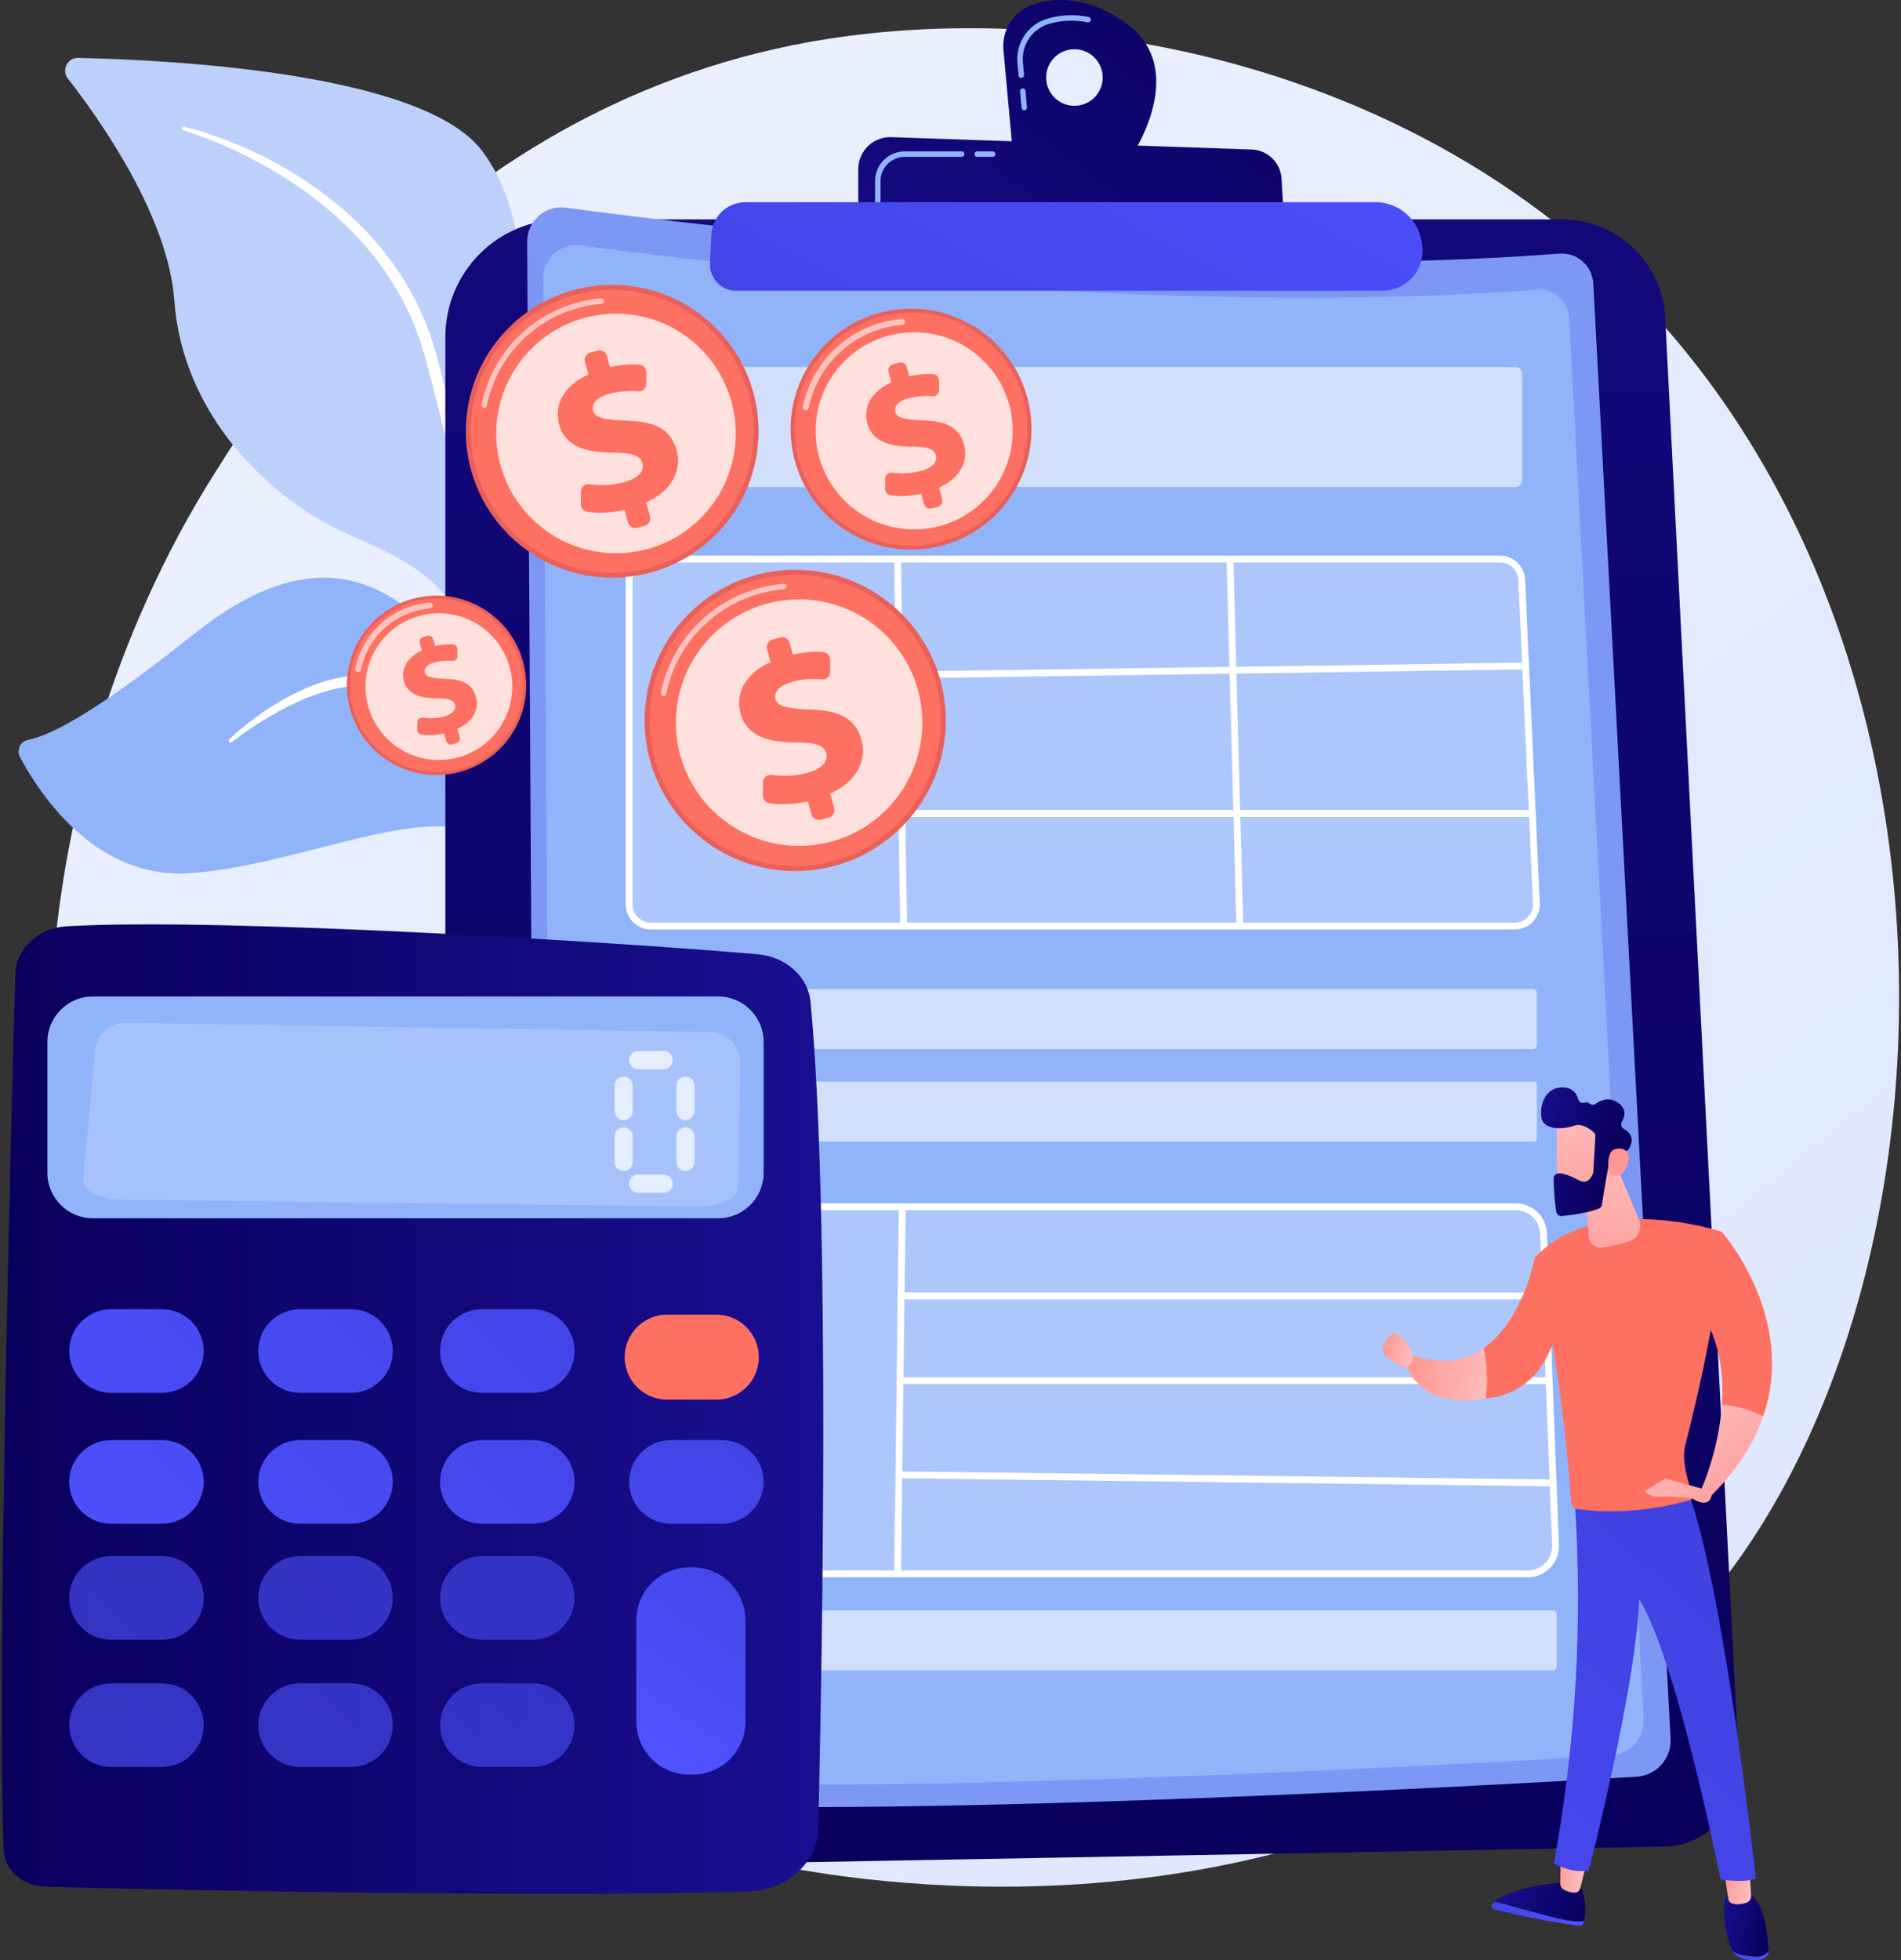 <svg width="194" height="200" viewBox="0 0 194 200" fill="none" xmlns="http://www.w3.org/2000/svg">
<rect x="0" y="0" width="194" height="200" fill="#333333" stroke="none"/>
<path d="M171.931 165.824C168.055 169.904 164.388 172.535 161.491 174.614C127.435 199.049 87.138 191.926 78.573 190.187C65.927 187.618 41.48 182.653 23.806 161.868C-2.933 130.424 1.232 80.883 21.972 48.18C25.765 42.199 45.806 8.998 86.537 3.674C111.187 0.452 139.921 6.951 160.73 24.384C204.409 60.978 201.299 134.905 171.931 165.824Z" fill="url(#paint0_linear_4_18496)"/>
<path d="M50.515 76.69C51.226 84.284 52.893 94.325 54.899 102.977H56.157C53.565 92.537 51.178 78.237 51.881 61.754C52.59 45.132 56.586 24.947 49.134 15.312C42.931 7.286 16.608 6.086 7.955 5.909C6.874 5.887 6.254 7.157 6.928 8.019C10.243 12.269 17.192 22.12 17.798 30.72C18.596 42.056 27.246 50.952 35.841 54.656C44.436 58.359 49.064 61.184 50.515 76.69Z" fill="#BDD0FB"/>
<g style="mix-blend-mode:soft-light">
<path d="M18.775 12.916C24.133 14.312 29.154 16.773 33.539 20.154C35.76 21.854 37.753 23.832 39.472 26.038C41.178 28.264 42.611 30.73 43.606 33.379L43.974 34.373C44.094 34.705 44.182 35.048 44.291 35.385C44.401 35.723 44.499 36.065 44.587 36.4L44.851 37.408C45.204 38.748 45.549 40.093 45.885 41.442C46.556 44.136 47.186 46.841 47.774 49.557C48.952 54.987 49.965 60.452 50.65 65.979C50.658 66.042 50.64 66.106 50.601 66.157C50.562 66.208 50.505 66.241 50.442 66.249C50.381 66.257 50.32 66.24 50.271 66.204C50.222 66.167 50.189 66.113 50.178 66.053V66.046C49.693 63.326 49.155 60.604 48.567 57.9C47.991 55.192 47.384 52.492 46.746 49.798L45.775 45.76L44.763 41.735C44.426 40.395 44.079 39.054 43.723 37.714L43.457 36.711C43.369 36.377 43.264 36.059 43.168 35.732C43.073 35.405 42.984 35.079 42.87 34.761L42.523 33.806C41.588 31.259 40.211 28.899 38.605 26.726C37.778 25.656 36.913 24.611 35.953 23.657L35.598 23.291L35.232 22.944C34.986 22.711 34.746 22.472 34.496 22.244C33.988 21.796 33.486 21.343 32.955 20.921C30.861 19.198 28.561 17.736 26.171 16.455C23.781 15.166 21.275 14.109 18.685 13.295L18.673 13.291C18.624 13.275 18.584 13.241 18.56 13.196C18.536 13.151 18.531 13.098 18.546 13.049C18.56 13.002 18.591 12.961 18.634 12.936C18.676 12.912 18.727 12.904 18.775 12.916Z" fill="white"/>
</g>
<path d="M50.763 86.976C55.264 93.707 54.686 97.474 54.824 100.664C54.849 101.231 54.879 102.031 54.944 102.977H56.173C55.918 101.693 55.753 100.392 55.681 99.085C55.242 90.274 53.291 75.236 45.831 66.24C38.37 57.245 30.201 56.423 19.907 64.602C11.329 71.417 5.979 74.856 2.84 75.495C2.063 75.653 1.666 76.547 2.045 77.257C4.055 81.032 9.748 89.703 19.305 89.092C31.49 88.314 46.261 80.244 50.763 86.976Z" fill="#91B3FA"/>
<g style="mix-blend-mode:soft-light">
<path d="M23.395 75.436C24.068 74.793 24.778 74.188 25.52 73.625C26.257 73.059 27.017 72.516 27.807 72.027C29.383 71.036 31.065 70.19 32.855 69.608C33.753 69.314 34.676 69.102 35.612 68.975C36.563 68.853 37.525 68.849 38.476 68.964C38.714 69.003 38.955 69.027 39.19 69.08C39.426 69.134 39.666 69.183 39.894 69.249L41.237 69.673L42.554 70.193L43.828 70.817C45.505 71.724 47.007 72.921 48.264 74.352C49.532 75.775 50.523 77.415 51.339 79.113L51.644 79.751C51.75 79.959 51.826 80.186 51.918 80.403C52.091 80.841 52.278 81.273 52.439 81.715L52.892 83.05C53.052 83.492 53.154 83.951 53.283 84.402C53.794 86.204 54.146 88.049 54.45 89.892C54.458 89.941 54.447 89.992 54.419 90.032C54.39 90.073 54.346 90.101 54.298 90.11C54.252 90.117 54.205 90.106 54.167 90.081C54.129 90.055 54.101 90.016 54.09 89.971V89.965C53.661 88.163 53.248 86.35 52.657 84.601C52.389 83.717 52.05 82.862 51.734 81.999C51.564 81.573 51.37 81.158 51.19 80.736C51.094 80.528 51.014 80.313 50.907 80.112L50.593 79.504C49.761 77.881 48.752 76.36 47.547 75.03C46.342 73.709 44.92 72.603 43.342 71.762L42.14 71.182L40.893 70.697L39.614 70.3C39.401 70.238 39.193 70.198 38.982 70.146C38.772 70.093 38.556 70.076 38.343 70.037C37.477 69.927 36.601 69.925 35.735 70.031C34.855 70.131 33.986 70.31 33.138 70.567C31.428 71.074 29.779 71.831 28.195 72.716C27.406 73.163 26.624 73.629 25.865 74.135C25.106 74.641 24.361 75.175 23.647 75.738H23.642C23.622 75.754 23.599 75.765 23.575 75.772C23.55 75.779 23.525 75.781 23.5 75.778C23.475 75.774 23.45 75.766 23.428 75.753C23.406 75.74 23.387 75.724 23.372 75.703C23.342 75.664 23.328 75.615 23.332 75.565C23.336 75.516 23.358 75.47 23.395 75.436Z" fill="white"/>
</g>
<path d="M45.448 34.375C45.448 31.194 46.712 28.144 48.96 25.895C51.209 23.646 54.259 22.383 57.44 22.383H159.387C162.096 22.383 164.7 23.424 166.663 25.289C168.627 27.155 169.798 29.703 169.936 32.408L177.461 180.22C177.514 181.263 177.357 182.306 176.999 183.287C176.641 184.268 176.089 185.167 175.377 185.931C174.664 186.694 173.805 187.307 172.852 187.732C171.898 188.157 170.868 188.385 169.824 188.404L52.976 190.528C51.994 190.546 51.018 190.368 50.105 190.004C49.193 189.641 48.362 189.099 47.661 188.411C46.96 187.723 46.404 186.902 46.024 185.996C45.644 185.09 45.448 184.118 45.448 183.136V34.375Z" fill="url(#paint1_linear_4_18496)"/>
<path d="M70.054 188.015H70.049L56.975 187.845C52.603 187.789 49.046 184.185 49.046 179.814V160.074C49.046 160 49.076 159.929 49.128 159.876C49.181 159.824 49.252 159.795 49.326 159.795C49.4 159.795 49.471 159.824 49.523 159.876C49.575 159.929 49.605 160 49.605 160.074V179.814C49.605 183.882 52.914 187.235 56.982 187.288L70.056 187.457C70.13 187.457 70.201 187.486 70.252 187.538C70.305 187.59 70.334 187.661 70.334 187.734C70.334 187.808 70.305 187.878 70.252 187.93C70.201 187.982 70.13 188.011 70.056 188.011L70.054 188.015Z" fill="url(#paint2_linear_4_18496)"/>
<path d="M49.326 154.238C49.252 154.238 49.182 154.209 49.13 154.157C49.078 154.105 49.048 154.035 49.048 153.961V150.761C49.048 150.687 49.078 150.616 49.13 150.564C49.183 150.511 49.254 150.482 49.328 150.482C49.402 150.482 49.473 150.511 49.525 150.564C49.578 150.616 49.607 150.687 49.607 150.761V153.958C49.607 153.995 49.6 154.032 49.586 154.066C49.572 154.1 49.552 154.131 49.525 154.158C49.499 154.184 49.468 154.204 49.434 154.218C49.399 154.232 49.363 154.239 49.326 154.238Z" fill="url(#paint3_linear_4_18496)"/>
<path d="M53.801 24.662C53.797 24.163 53.901 23.669 54.106 23.214C54.31 22.759 54.609 22.353 54.984 22.024C55.358 21.694 55.8 21.449 56.277 21.305C56.755 21.161 57.257 21.121 57.752 21.188C71.674 23.076 119.549 28.915 159.132 25.877C159.56 25.844 159.99 25.897 160.397 26.032C160.805 26.167 161.181 26.383 161.504 26.666C161.827 26.949 162.09 27.293 162.278 27.68C162.465 28.066 162.574 28.485 162.597 28.914L170.487 177.382C170.54 178.36 170.203 179.319 169.551 180.049C168.899 180.779 167.984 181.221 167.006 181.279C150.359 182.265 81.799 186.073 57.344 183.512C56.625 183.435 55.96 183.097 55.475 182.561C54.99 182.025 54.721 181.329 54.717 180.606L53.801 24.662Z" fill="#7D97F4"/>
<path d="M55.441 28.382C55.438 27.902 55.537 27.428 55.734 26.99C55.93 26.552 56.218 26.161 56.578 25.844C56.939 25.527 57.363 25.291 57.822 25.153C58.282 25.014 58.766 24.976 59.241 25.04C72.639 26.857 118.714 32.476 156.804 29.552C157.216 29.519 157.63 29.57 158.023 29.7C158.415 29.83 158.777 30.038 159.088 30.31C159.399 30.583 159.652 30.914 159.833 31.286C160.014 31.658 160.119 32.062 160.141 32.475L167.734 175.352C167.785 176.293 167.461 177.215 166.833 177.918C166.205 178.621 165.325 179.047 164.384 179.102C148.363 180.05 82.384 183.715 58.851 181.251C58.159 181.178 57.519 180.852 57.053 180.336C56.586 179.82 56.327 179.15 56.323 178.455L55.441 28.382Z" fill="#91B3FA"/>
<path opacity="0.58" d="M154.625 37.44H65.073C64.674 37.44 64.351 37.763 64.351 38.162V48.967C64.351 49.366 64.674 49.689 65.073 49.689H154.625C155.024 49.689 155.348 49.366 155.348 48.967V38.162C155.348 37.763 155.024 37.44 154.625 37.44Z" fill="white"/>
<path opacity="0.58" d="M156.436 100.904H64.556C64.331 100.904 64.149 101.085 64.149 101.31V106.622C64.149 106.846 64.331 107.028 64.556 107.028H156.436C156.66 107.028 156.842 106.846 156.842 106.622V101.31C156.842 101.085 156.66 100.904 156.436 100.904Z" fill="white"/>
<path opacity="0.58" d="M156.545 110.353H64.446C64.282 110.353 64.149 110.486 64.149 110.65V116.181C64.149 116.345 64.282 116.478 64.446 116.478H156.545C156.709 116.478 156.842 116.345 156.842 116.181V110.65C156.842 110.486 156.709 110.353 156.545 110.353Z" fill="white"/>
<path opacity="0.58" d="M158.498 164.31H64.584C64.386 164.31 64.226 164.471 64.226 164.668V170.078C64.226 170.275 64.386 170.435 64.584 170.435H158.498C158.695 170.435 158.856 170.275 158.856 170.078V164.668C158.856 164.471 158.695 164.31 158.498 164.31Z" fill="white"/>
<path opacity="0.25" d="M154.517 94.488H66.372C65.782 94.487 65.217 94.253 64.8 93.837C64.384 93.42 64.15 92.855 64.149 92.266V59.261C64.15 58.672 64.384 58.106 64.8 57.69C65.217 57.273 65.782 57.039 66.372 57.039H153.023C153.594 57.039 154.144 57.26 154.557 57.655C154.97 58.05 155.215 58.589 155.241 59.16L156.735 92.165C156.749 92.465 156.702 92.764 156.596 93.045C156.491 93.326 156.33 93.583 156.122 93.8C155.915 94.017 155.666 94.19 155.39 94.308C155.114 94.426 154.817 94.487 154.517 94.488Z" fill="white"/>
<path d="M154.568 94.838H66.423C65.741 94.837 65.087 94.566 64.605 94.083C64.123 93.601 63.852 92.947 63.851 92.266V59.261C63.852 58.579 64.123 57.925 64.605 57.443C65.087 56.961 65.741 56.69 66.423 56.689H153.074C153.737 56.687 154.374 56.941 154.853 57.399C155.332 57.857 155.615 58.483 155.644 59.145L157.138 92.149C157.154 92.496 157.099 92.843 156.977 93.169C156.855 93.494 156.668 93.792 156.428 94.043C156.188 94.294 155.899 94.494 155.58 94.631C155.26 94.767 154.916 94.838 154.568 94.838ZM66.423 57.389C65.927 57.389 65.451 57.586 65.1 57.937C64.749 58.288 64.551 58.764 64.551 59.26V92.265C64.551 92.761 64.749 93.237 65.1 93.588C65.451 93.939 65.927 94.136 66.423 94.136H154.568C154.822 94.137 155.072 94.085 155.305 93.986C155.538 93.887 155.748 93.741 155.923 93.558C156.098 93.375 156.234 93.159 156.323 92.922C156.412 92.685 156.452 92.432 156.44 92.18L154.946 59.175C154.924 58.693 154.717 58.239 154.369 57.906C154.02 57.572 153.556 57.387 153.074 57.387L66.423 57.389Z" fill="white"/>
<path opacity="0.25" d="M155.926 160.574H67.045C66.298 160.574 65.581 160.277 65.052 159.749C64.524 159.22 64.227 158.504 64.226 157.756V125.946C64.226 125.199 64.523 124.482 65.052 123.953C65.581 123.424 66.298 123.127 67.045 123.127H154.696C155.425 123.127 156.125 123.41 156.65 123.915C157.175 124.42 157.485 125.109 157.513 125.837L158.746 157.649C158.76 158.028 158.698 158.406 158.563 158.761C158.428 159.115 158.222 159.439 157.959 159.712C157.695 159.985 157.379 160.202 157.03 160.35C156.681 160.499 156.305 160.575 155.926 160.574Z" fill="white"/>
<path d="M155.926 160.924H67.045C66.205 160.924 65.4 160.589 64.806 159.995C64.212 159.401 63.877 158.596 63.876 157.756V125.947C63.877 125.106 64.211 124.301 64.805 123.707C65.4 123.113 66.205 122.778 67.045 122.777H154.696C155.517 122.775 156.306 123.092 156.897 123.661C157.488 124.231 157.834 125.007 157.862 125.827L159.095 157.639C159.112 158.065 159.042 158.49 158.89 158.888C158.739 159.287 158.508 159.651 158.212 159.958C157.917 160.265 157.562 160.51 157.17 160.677C156.778 160.844 156.356 160.93 155.929 160.93L155.926 160.924ZM67.045 123.475C66.39 123.476 65.763 123.737 65.3 124.2C64.837 124.663 64.576 125.292 64.576 125.947V157.758C64.577 158.413 64.838 159.04 65.301 159.503C65.763 159.965 66.391 160.226 67.045 160.226H155.926C156.258 160.226 156.587 160.159 156.893 160.029C157.198 159.899 157.475 159.708 157.705 159.469C157.935 159.23 158.115 158.946 158.233 158.636C158.351 158.325 158.405 157.994 158.393 157.662L157.159 125.85C157.137 125.212 156.867 124.607 156.406 124.164C155.946 123.722 155.331 123.475 154.693 123.477L67.045 123.475Z" fill="white"/>
<path d="M91.951 57.036L91.251 57.048L91.872 94.496L92.572 94.485L91.951 57.036Z" fill="white"/>
<path d="M125.868 57.021L125.169 57.04L126.182 94.489L126.882 94.47L125.868 57.021Z" fill="white"/>
<path d="M155.686 67.602L91.909 68.515L91.918 69.215L155.696 68.302L155.686 67.602Z" fill="white"/>
<path d="M156.238 82.641H92.07V83.341H156.238V82.641Z" fill="white"/>
<path d="M91.721 123.125L91.257 160.573L91.957 160.582L92.421 123.133L91.721 123.125Z" fill="white"/>
<path d="M157.871 131.875H92.303V132.575H157.871V131.875Z" fill="white"/>
<path d="M158.104 140.509H91.837V141.209H158.104V140.509Z" fill="white"/>
<path d="M91.91 150.124L91.901 150.824L158.484 151.649L158.492 150.949L91.91 150.124Z" fill="white"/>
<path d="M114.735 2.234C111.052 -0.331 107.851 -0.277 105.597 0.387C104.6 0.684 103.736 1.318 103.154 2.18C102.572 3.042 102.306 4.079 102.403 5.115L103.374 15.725L114.941 16.751C114.941 16.751 121.957 7.258 114.735 2.234ZM109.648 10.794C109.077 10.794 108.519 10.625 108.045 10.308C107.57 9.991 107.201 9.54 106.982 9.013C106.764 8.486 106.707 7.906 106.818 7.346C106.929 6.786 107.204 6.272 107.607 5.869C108.011 5.465 108.525 5.191 109.085 5.079C109.644 4.968 110.224 5.025 110.752 5.244C111.279 5.462 111.729 5.832 112.046 6.306C112.363 6.781 112.532 7.339 112.532 7.909C112.532 8.674 112.228 9.408 111.687 9.949C111.147 10.49 110.413 10.794 109.648 10.794Z" fill="url(#paint4_linear_4_18496)"/>
<path d="M104.53 11.261C104.461 11.262 104.394 11.236 104.342 11.189C104.291 11.142 104.259 11.077 104.253 11.008L104.096 9.318C104.092 9.281 104.096 9.244 104.107 9.209C104.117 9.174 104.135 9.142 104.159 9.113C104.182 9.085 104.211 9.062 104.243 9.045C104.276 9.028 104.312 9.017 104.348 9.014C104.385 9.011 104.422 9.014 104.457 9.025C104.492 9.036 104.525 9.054 104.553 9.077C104.581 9.101 104.604 9.13 104.621 9.162C104.638 9.195 104.649 9.231 104.652 9.267L104.806 10.957C104.81 10.994 104.806 11.03 104.795 11.066C104.784 11.101 104.767 11.133 104.743 11.161C104.72 11.19 104.691 11.213 104.659 11.23C104.626 11.247 104.591 11.257 104.554 11.26C104.546 11.261 104.538 11.262 104.53 11.261ZM104.227 7.95C104.157 7.951 104.09 7.925 104.039 7.878C103.987 7.831 103.956 7.766 103.95 7.697L103.832 6.414C103.741 5.427 103.994 4.439 104.549 3.617C105.103 2.796 105.925 2.192 106.875 1.908C108.248 1.501 109.701 1.441 111.103 1.734C111.175 1.749 111.239 1.792 111.28 1.854C111.321 1.916 111.335 1.991 111.32 2.064C111.305 2.136 111.262 2.2 111.2 2.241C111.139 2.281 111.063 2.296 110.991 2.281C109.678 2.007 108.319 2.062 107.033 2.443C106.208 2.691 105.494 3.216 105.012 3.93C104.53 4.644 104.31 5.502 104.388 6.36L104.506 7.643C104.51 7.679 104.506 7.716 104.495 7.751C104.485 7.786 104.467 7.819 104.443 7.847C104.42 7.876 104.391 7.899 104.358 7.916C104.326 7.933 104.29 7.943 104.253 7.946L104.227 7.95Z" fill="#91B3FA"/>
<path d="M87.588 22.582V17.245C87.588 16.808 87.676 16.376 87.847 15.974C88.018 15.572 88.268 15.209 88.582 14.905C88.896 14.601 89.268 14.364 89.675 14.207C90.083 14.051 90.518 13.977 90.954 13.992L127.732 15.254C128.52 15.281 129.269 15.601 129.832 16.151C130.396 16.701 130.735 17.442 130.782 18.228L131.089 23.354L87.588 22.582Z" fill="url(#paint5_linear_4_18496)"/>
<path d="M101.302 16.004H99.72C99.646 16.004 99.575 15.975 99.522 15.922C99.47 15.87 99.441 15.799 99.441 15.725C99.441 15.651 99.47 15.58 99.522 15.527C99.575 15.475 99.646 15.445 99.72 15.445H101.302C101.376 15.445 101.447 15.475 101.499 15.527C101.552 15.58 101.581 15.651 101.581 15.725C101.581 15.799 101.552 15.87 101.499 15.922C101.447 15.975 101.376 16.004 101.302 16.004Z" fill="#91B3FA"/>
<path d="M89.578 20.907C89.504 20.907 89.434 20.878 89.382 20.826C89.33 20.773 89.3 20.703 89.3 20.63V18.47C89.301 17.668 89.62 16.899 90.187 16.332C90.754 15.765 91.522 15.446 92.324 15.445H98.14C98.214 15.445 98.285 15.475 98.337 15.527C98.389 15.58 98.419 15.651 98.419 15.725C98.419 15.799 98.389 15.87 98.337 15.922C98.285 15.975 98.214 16.004 98.14 16.004H92.324C91.67 16.005 91.044 16.265 90.581 16.727C90.119 17.189 89.859 17.816 89.859 18.47V20.627C89.859 20.664 89.852 20.701 89.838 20.735C89.824 20.769 89.803 20.8 89.777 20.826C89.751 20.852 89.72 20.873 89.685 20.886C89.651 20.9 89.615 20.907 89.578 20.907Z" fill="#91B3FA"/>
<path d="M72.601 23.929C72.644 23.04 73.027 22.201 73.672 21.587C74.316 20.972 75.172 20.63 76.063 20.63H140.379C141.499 20.63 142.582 21.026 143.439 21.747C144.295 22.468 144.87 23.468 145.061 24.571L145.115 24.885C145.217 25.471 145.189 26.072 145.034 26.646C144.879 27.221 144.6 27.754 144.217 28.209C143.834 28.665 143.356 29.031 142.817 29.282C142.278 29.533 141.69 29.664 141.095 29.664H75.11C74.751 29.664 74.395 29.591 74.065 29.45C73.735 29.308 73.437 29.101 73.189 28.841C72.941 28.581 72.749 28.273 72.624 27.936C72.498 27.6 72.442 27.241 72.46 26.882L72.601 23.929Z" fill="url(#paint6_linear_4_18496)"/>
<path d="M52.973 73.5C54.95 68.849 52.782 63.475 48.131 61.498C43.479 59.52 38.105 61.688 36.128 66.34C34.151 70.991 36.319 76.365 40.97 78.342C45.622 80.32 50.995 78.152 52.973 73.5Z" fill="url(#paint7_linear_4_18496)"/>
<path d="M50.806 76.175C54.261 72.719 54.261 67.118 50.806 63.663C47.351 60.207 41.749 60.207 38.294 63.663C34.839 67.118 34.839 72.719 38.294 76.175C41.749 79.63 47.351 79.63 50.806 76.175Z" fill="url(#paint8_linear_4_18496)"/>
<path opacity="0.58" d="M36.624 68.567C36.578 68.579 36.531 68.581 36.485 68.571C36.409 68.555 36.342 68.51 36.298 68.445C36.255 68.38 36.24 68.301 36.255 68.224C36.565 66.686 37.299 65.265 38.373 64.121C39.447 62.977 40.82 62.156 42.336 61.75C42.829 61.616 43.334 61.527 43.843 61.483C43.922 61.477 43.999 61.501 44.059 61.552C44.119 61.603 44.157 61.675 44.163 61.753C44.17 61.831 44.145 61.909 44.095 61.969C44.044 62.029 43.972 62.066 43.893 62.073C43.419 62.114 42.949 62.197 42.489 62.322C41.08 62.7 39.804 63.464 38.806 64.527C37.807 65.59 37.125 66.911 36.836 68.341C36.825 68.395 36.799 68.444 36.762 68.484C36.724 68.524 36.676 68.552 36.624 68.567Z" fill="white"/>
<path opacity="0.78" d="M50.082 75.349C53.007 72.424 53.007 67.682 50.082 64.758C47.157 61.833 42.416 61.833 39.491 64.758C36.566 67.682 36.566 72.424 39.491 75.349C42.416 78.273 47.157 78.273 50.082 75.349Z" fill="white"/>
<path d="M45.535 75.619L45.321 74.833C44.489 75.022 43.63 75.048 42.985 74.953C42.874 74.935 42.773 74.878 42.7 74.792C42.627 74.706 42.587 74.596 42.588 74.483V73.697C42.588 73.629 42.603 73.562 42.631 73.5C42.66 73.439 42.701 73.384 42.752 73.339C42.803 73.295 42.863 73.262 42.928 73.243C42.993 73.224 43.062 73.219 43.129 73.228C43.848 73.329 44.58 73.287 45.282 73.105C46.072 72.891 46.588 72.463 46.439 71.914C46.305 71.419 45.77 71.248 44.593 71.251C42.911 71.248 41.602 70.871 41.228 69.492C40.891 68.248 41.543 67.051 43.053 66.368L42.839 65.582C42.806 65.46 42.823 65.331 42.886 65.222C42.948 65.112 43.052 65.032 43.173 65L43.636 64.874C43.696 64.858 43.758 64.853 43.82 64.861C43.882 64.869 43.942 64.889 43.996 64.92C44.05 64.951 44.097 64.992 44.135 65.042C44.173 65.091 44.202 65.147 44.218 65.207L44.409 65.914C45.009 65.767 45.627 65.713 46.243 65.754C46.362 65.763 46.472 65.817 46.553 65.905C46.633 65.993 46.678 66.108 46.677 66.227V66.954C46.677 67.02 46.664 67.085 46.637 67.146C46.61 67.206 46.571 67.26 46.522 67.305C46.473 67.35 46.416 67.383 46.353 67.404C46.29 67.425 46.224 67.432 46.158 67.426C45.553 67.366 44.942 67.418 44.356 67.579C43.419 67.834 43.256 68.295 43.351 68.643C43.467 69.07 44.109 69.213 45.43 69.257C47.311 69.307 48.23 69.834 48.583 71.129C48.906 72.32 48.313 73.63 46.672 74.362L46.911 75.242C46.944 75.364 46.928 75.493 46.865 75.603C46.802 75.712 46.699 75.792 46.577 75.825L46.115 75.95C45.994 75.982 45.865 75.966 45.757 75.904C45.648 75.842 45.568 75.739 45.535 75.619Z" fill="url(#paint9_linear_4_18496)"/>
<path d="M73.037 54.564C78.87 48.731 78.87 39.274 73.037 33.441C67.204 27.608 57.747 27.608 51.914 33.441C46.082 39.274 46.082 48.731 51.914 54.564C57.747 60.397 67.204 60.397 73.037 54.564Z" fill="url(#paint10_linear_4_18496)"/>
<path d="M72.686 54.213C78.325 48.574 78.325 39.431 72.686 33.792C67.047 28.153 57.904 28.153 52.265 33.792C46.626 39.431 46.626 48.574 52.265 54.213C57.904 59.852 67.047 59.852 72.686 54.213Z" fill="url(#paint11_linear_4_18496)"/>
<path opacity="0.58" d="M49.487 41.599C49.441 41.612 49.393 41.613 49.346 41.601C49.3 41.59 49.258 41.567 49.223 41.535C49.188 41.502 49.162 41.461 49.148 41.416C49.133 41.37 49.131 41.322 49.141 41.275C49.734 38.395 51.242 35.784 53.441 33.832C55.639 31.879 58.41 30.69 61.34 30.441C61.376 30.438 61.413 30.442 61.448 30.453C61.483 30.464 61.515 30.482 61.543 30.506C61.571 30.529 61.594 30.558 61.611 30.59C61.627 30.623 61.638 30.658 61.641 30.695C61.644 30.731 61.64 30.768 61.629 30.803C61.618 30.837 61.6 30.87 61.576 30.898C61.553 30.926 61.524 30.949 61.492 30.965C61.459 30.982 61.424 30.992 61.387 30.996C60.6 31.063 59.821 31.201 59.059 31.408C56.722 32.034 54.607 33.3 52.951 35.063C51.294 36.826 50.163 39.016 49.683 41.387C49.673 41.437 49.65 41.483 49.615 41.52C49.58 41.558 49.536 41.585 49.487 41.599Z" fill="white"/>
<path opacity="0.78" d="M71.504 52.865C76.276 48.093 76.276 40.355 71.504 35.582C66.731 30.809 58.993 30.809 54.221 35.582C49.448 40.355 49.448 48.093 54.221 52.865C58.993 57.638 66.731 57.638 71.504 52.865Z" fill="white"/>
<path d="M64.084 53.304L63.737 52.021C62.385 52.33 60.975 52.374 59.925 52.217C59.743 52.188 59.578 52.095 59.459 51.954C59.34 51.814 59.275 51.635 59.276 51.451V50.167C59.277 50.057 59.301 49.948 59.348 49.848C59.394 49.747 59.461 49.658 59.545 49.586C59.629 49.514 59.727 49.46 59.833 49.429C59.939 49.398 60.05 49.39 60.16 49.405C61.199 49.544 62.432 49.539 63.674 49.203C64.962 48.856 65.805 48.156 65.561 47.262C65.342 46.454 64.47 46.175 62.548 46.181C59.804 46.175 57.667 45.557 57.057 43.309C56.502 41.278 57.571 39.325 60.038 38.211L59.691 36.928C59.637 36.73 59.663 36.518 59.764 36.34C59.866 36.161 60.034 36.03 60.232 35.975L60.986 35.767C61.184 35.714 61.395 35.741 61.574 35.843C61.752 35.945 61.882 36.114 61.936 36.312L62.249 37.465C63.5 37.178 64.459 37.145 65.242 37.203C65.436 37.218 65.616 37.307 65.748 37.45C65.879 37.593 65.951 37.781 65.95 37.975V39.164C65.95 39.272 65.928 39.378 65.885 39.477C65.841 39.576 65.777 39.664 65.697 39.737C65.617 39.81 65.523 39.865 65.421 39.899C65.318 39.933 65.21 39.945 65.103 39.934C64.116 39.837 63.121 39.922 62.166 40.185C60.637 40.601 60.372 41.352 60.526 41.918C60.715 42.617 61.763 42.849 63.916 42.921C66.987 43.002 68.486 43.862 69.06 45.98C69.587 47.921 68.62 50.062 65.941 51.257L66.331 52.693C66.358 52.791 66.365 52.894 66.352 52.995C66.339 53.096 66.306 53.193 66.255 53.282C66.205 53.37 66.137 53.447 66.057 53.509C65.976 53.572 65.884 53.617 65.786 53.644L65.032 53.848C64.834 53.902 64.623 53.874 64.445 53.772C64.267 53.67 64.137 53.502 64.084 53.304Z" fill="url(#paint12_linear_4_18496)"/>
<path d="M92.019 84.37C98.022 78.368 98.022 68.637 92.019 62.635C86.017 56.633 76.286 56.633 70.284 62.635C64.282 68.637 64.282 78.368 70.284 84.37C76.286 90.373 86.017 90.373 92.019 84.37Z" fill="url(#paint13_linear_4_18496)"/>
<path d="M91.658 84.009C97.46 78.206 97.46 68.799 91.658 62.997C85.855 57.194 76.448 57.194 70.646 62.997C64.843 68.799 64.843 78.206 70.646 84.009C76.448 89.811 85.855 89.811 91.658 84.009Z" fill="url(#paint14_linear_4_18496)"/>
<path opacity="0.58" d="M67.784 71.022C67.742 71.033 67.698 71.034 67.656 71.025C67.62 71.018 67.587 71.004 67.556 70.983C67.526 70.963 67.5 70.937 67.48 70.906C67.46 70.876 67.446 70.842 67.439 70.806C67.432 70.77 67.433 70.734 67.44 70.698C67.953 68.156 69.166 65.807 70.942 63.917C72.717 62.026 74.985 60.669 77.49 59.998C78.307 59.776 79.142 59.628 79.986 59.556C80.022 59.553 80.059 59.557 80.094 59.568C80.129 59.579 80.161 59.597 80.189 59.621C80.217 59.644 80.24 59.673 80.257 59.706C80.273 59.738 80.284 59.773 80.287 59.81C80.29 59.846 80.286 59.883 80.275 59.918C80.264 59.953 80.246 59.985 80.222 60.013C80.199 60.041 80.17 60.064 80.137 60.081C80.105 60.097 80.069 60.108 80.033 60.111C79.223 60.18 78.421 60.322 77.636 60.535C75.23 61.18 73.052 62.483 71.347 64.298C69.641 66.113 68.476 68.368 67.983 70.81C67.972 70.86 67.948 70.906 67.913 70.944C67.878 70.981 67.834 71.008 67.784 71.022Z" fill="white"/>
<path opacity="0.78" d="M94.124 73.864C94.198 66.919 88.629 61.229 81.684 61.155C74.739 61.081 69.049 66.651 68.976 73.596C68.902 80.541 74.472 86.231 81.416 86.304C88.361 86.378 94.051 80.808 94.124 73.864Z" fill="white"/>
<path d="M82.806 83.076L82.448 81.759C81.056 82.078 79.606 82.122 78.525 81.961C78.338 81.931 78.168 81.835 78.045 81.691C77.923 81.546 77.856 81.362 77.858 81.173V79.852C77.858 79.738 77.883 79.626 77.93 79.522C77.978 79.419 78.047 79.326 78.133 79.252C78.219 79.177 78.32 79.122 78.429 79.09C78.538 79.058 78.653 79.049 78.766 79.065C79.834 79.204 81.105 79.204 82.382 78.857C83.708 78.497 84.575 77.78 84.323 76.858C84.097 76.026 83.199 75.74 81.222 75.749C78.398 75.743 76.2 75.109 75.572 72.795C75.005 70.704 76.1 68.695 78.636 67.548L78.278 66.231C78.25 66.13 78.243 66.025 78.256 65.921C78.27 65.817 78.303 65.717 78.355 65.626C78.407 65.535 78.477 65.456 78.559 65.392C78.642 65.328 78.737 65.281 78.838 65.253L79.614 65.045C79.818 64.99 80.036 65.018 80.219 65.123C80.403 65.228 80.537 65.402 80.592 65.606L80.914 66.792C82.201 66.498 83.188 66.463 83.994 66.522C84.192 66.537 84.377 66.626 84.513 66.771C84.649 66.916 84.725 67.107 84.727 67.306V68.527C84.727 68.638 84.703 68.747 84.658 68.848C84.613 68.949 84.547 69.039 84.465 69.114C84.383 69.188 84.287 69.244 84.182 69.279C84.077 69.314 83.966 69.326 83.856 69.316C82.841 69.215 81.817 69.303 80.834 69.574C79.261 70.001 78.988 70.774 79.147 71.359C79.342 72.078 80.42 72.316 82.635 72.391C85.794 72.475 87.337 73.361 87.928 75.538C88.471 77.539 87.475 79.739 84.721 80.969L85.122 82.446C85.177 82.65 85.149 82.868 85.044 83.051C84.939 83.235 84.765 83.369 84.561 83.424L83.786 83.632C83.582 83.688 83.364 83.661 83.181 83.557C82.997 83.453 82.862 83.28 82.806 83.076Z" fill="url(#paint15_linear_4_18496)"/>
<path d="M95.164 55.877C101.844 54.666 106.278 48.27 105.068 41.59C103.857 34.911 97.461 30.477 90.781 31.687C84.102 32.897 79.668 39.294 80.878 45.973C82.088 52.653 88.484 57.087 95.164 55.877Z" fill="url(#paint16_linear_4_18496)"/>
<path d="M92.974 55.659C99.537 55.659 104.857 50.339 104.857 43.776C104.857 37.213 99.537 31.893 92.974 31.893C86.412 31.893 81.091 37.213 81.091 43.776C81.091 50.339 86.412 55.659 92.974 55.659Z" fill="url(#paint17_linear_4_18496)"/>
<path opacity="0.58" d="M82.305 41.867C82.259 41.879 82.212 41.88 82.166 41.871C82.087 41.855 82.018 41.808 81.974 41.741C81.93 41.674 81.914 41.592 81.93 41.514C82.345 39.467 83.322 37.576 84.752 36.054C86.182 34.532 88.008 33.438 90.025 32.897C90.683 32.718 91.356 32.599 92.035 32.541C92.076 32.536 92.117 32.539 92.156 32.55C92.196 32.561 92.233 32.58 92.264 32.606C92.296 32.632 92.323 32.663 92.342 32.7C92.361 32.736 92.373 32.776 92.376 32.816C92.379 32.857 92.375 32.898 92.362 32.937C92.349 32.976 92.328 33.012 92.301 33.042C92.274 33.073 92.241 33.098 92.204 33.115C92.167 33.133 92.126 33.143 92.085 33.144C91.442 33.2 90.806 33.312 90.183 33.481C88.273 33.993 86.545 35.028 85.191 36.469C83.838 37.91 82.913 39.7 82.521 41.638C82.51 41.693 82.483 41.743 82.445 41.783C82.407 41.824 82.358 41.852 82.305 41.867Z" fill="white"/>
<path opacity="0.78" d="M100.404 51.069C104.332 47.142 104.332 40.774 100.404 36.846C96.476 32.918 90.108 32.918 86.18 36.846C82.253 40.774 82.253 47.142 86.18 51.069C90.108 54.997 96.476 54.997 100.404 51.069Z" fill="white"/>
<path d="M94.297 51.432L94.01 50.376C92.901 50.631 91.738 50.667 90.873 50.538C90.724 50.514 90.587 50.437 90.49 50.322C90.391 50.206 90.338 50.059 90.34 49.908V48.851C90.34 48.76 90.36 48.67 90.398 48.587C90.436 48.504 90.491 48.431 90.56 48.371C90.629 48.311 90.71 48.267 90.797 48.242C90.885 48.216 90.976 48.209 91.067 48.222C92.032 48.357 93.015 48.3 93.959 48.056C95.019 47.768 95.712 47.194 95.512 46.457C95.332 45.792 94.611 45.562 93.032 45.567C90.774 45.562 89.012 45.055 88.513 43.204C88.06 41.533 88.936 39.925 90.964 39.008L90.677 37.952C90.633 37.789 90.655 37.615 90.74 37.468C90.824 37.322 90.963 37.215 91.126 37.17L91.746 37.002C91.827 36.98 91.911 36.974 91.994 36.985C92.077 36.995 92.157 37.022 92.23 37.064C92.303 37.105 92.367 37.161 92.418 37.227C92.469 37.294 92.507 37.369 92.528 37.45L92.786 38.398C93.816 38.163 94.605 38.136 95.249 38.183C95.409 38.196 95.557 38.269 95.665 38.386C95.773 38.504 95.833 38.659 95.832 38.819V39.795C95.832 39.884 95.814 39.972 95.778 40.053C95.742 40.134 95.689 40.207 95.624 40.267C95.558 40.327 95.48 40.372 95.396 40.4C95.312 40.428 95.222 40.438 95.134 40.429C94.323 40.349 93.504 40.42 92.718 40.637C91.46 40.978 91.241 41.597 91.368 42.065C91.524 42.639 92.386 42.827 94.158 42.889C96.685 42.959 97.918 43.664 98.391 45.407C98.825 47.007 98.029 48.766 95.826 49.749L96.147 50.928C96.169 51.009 96.175 51.093 96.164 51.176C96.153 51.259 96.126 51.34 96.085 51.412C96.043 51.485 95.988 51.549 95.921 51.6C95.855 51.651 95.779 51.689 95.698 51.711L95.078 51.879C94.915 51.923 94.742 51.9 94.595 51.817C94.449 51.733 94.342 51.595 94.297 51.432Z" fill="url(#paint18_linear_4_18496)"/>
<path d="M1.563 99.356C1.122 115.117 -0.309 169.482 0.374 188.746C0.443 190.788 2.294 192.425 4.602 192.489C16.004 192.819 57.801 193.657 76.451 192.964C80.332 192.819 83.424 190.034 83.504 186.593C83.892 170.05 84.747 123.52 82.715 102.206C82.472 99.652 80.207 97.618 77.327 97.363C64.908 96.267 22.928 93.576 6.818 94.505C3.912 94.672 1.635 96.779 1.563 99.356Z" fill="url(#paint19_linear_4_18496)"/>
<path d="M73.291 101.667H9.476C6.914 101.667 4.838 103.744 4.838 106.305V119.662C4.838 122.223 6.914 124.3 9.476 124.3H73.291C75.852 124.3 77.929 122.223 77.929 119.662V106.305C77.929 103.744 75.852 101.667 73.291 101.667Z" fill="#91B3FA"/>
<path opacity="0.2" d="M74.674 106.228C74.394 105.94 74.061 105.709 73.692 105.549C73.323 105.389 72.927 105.304 72.525 105.297L12.812 104.349C12.043 104.336 11.296 104.615 10.723 105.129C10.15 105.643 9.792 106.354 9.72 107.121L8.479 120.369C8.378 121.453 10.162 122.367 12.437 122.395L71.143 123.105C73.415 123.132 75.293 122.266 75.311 121.182L75.533 108.407C75.54 108.005 75.468 107.606 75.32 107.232C75.173 106.858 74.953 106.517 74.674 106.228Z" fill="white"/>
<path d="M20.792 137.842C20.792 138.402 20.682 138.957 20.467 139.475C20.253 139.992 19.938 140.463 19.542 140.859C19.146 141.255 18.675 141.57 18.158 141.784C17.64 141.998 17.085 142.109 16.525 142.109H11.331C10.199 142.109 9.114 141.659 8.314 140.859C7.514 140.059 7.064 138.973 7.064 137.842C7.064 136.71 7.514 135.625 8.314 134.825C9.114 134.025 10.2 133.575 11.331 133.575H16.525C17.657 133.575 18.742 134.025 19.542 134.825C20.342 135.625 20.792 136.71 20.792 137.842Z" fill="url(#paint20_linear_4_18496)"/>
<path d="M40.084 137.842C40.084 138.973 39.635 140.058 38.836 140.858C38.036 141.658 36.951 142.108 35.82 142.109H30.622C29.49 142.109 28.405 141.659 27.605 140.859C26.805 140.059 26.355 138.973 26.355 137.842C26.355 136.71 26.805 135.625 27.605 134.825C28.405 134.025 29.49 133.575 30.622 133.575H35.82C36.952 133.575 38.037 134.025 38.837 134.825C39.637 135.625 40.087 136.71 40.087 137.842H40.084Z" fill="url(#paint21_linear_4_18496)"/>
<path d="M58.635 137.842C58.635 138.402 58.525 138.957 58.311 139.475C58.096 139.992 57.782 140.463 57.386 140.859C56.99 141.255 56.52 141.569 56.002 141.784C55.484 141.998 54.929 142.109 54.369 142.109H49.175C48.043 142.109 46.958 141.659 46.158 140.859C45.358 140.059 44.908 138.973 44.908 137.842C44.908 136.71 45.358 135.625 46.158 134.825C46.958 134.025 48.043 133.575 49.175 133.575H54.369C55.501 133.575 56.586 134.025 57.386 134.825C58.186 135.625 58.635 136.71 58.635 137.842Z" fill="url(#paint22_linear_4_18496)"/>
<path d="M77.441 138.468C77.441 139.038 77.329 139.601 77.111 140.128C76.893 140.654 76.573 141.132 76.171 141.534C75.768 141.937 75.29 142.256 74.764 142.474C74.238 142.692 73.674 142.804 73.105 142.804H68.084C67.515 142.804 66.951 142.692 66.425 142.474C65.899 142.256 65.421 141.937 65.019 141.534C64.616 141.132 64.297 140.654 64.079 140.128C63.861 139.601 63.749 139.038 63.749 138.468C63.749 137.899 63.861 137.335 64.079 136.809C64.296 136.283 64.616 135.805 65.018 135.402C65.421 135 65.899 134.68 66.425 134.462C66.951 134.245 67.515 134.133 68.084 134.133H73.105C73.674 134.133 74.238 134.245 74.764 134.462C75.29 134.68 75.768 135 76.171 135.402C76.573 135.805 76.893 136.283 77.111 136.809C77.329 137.335 77.441 137.899 77.441 138.468Z" fill="url(#paint23_linear_4_18496)"/>
<path d="M20.792 151.199C20.792 152.33 20.342 153.416 19.542 154.216C18.742 155.016 17.657 155.465 16.525 155.465H11.331C10.2 155.465 9.114 155.016 8.314 154.216C7.514 153.416 7.064 152.33 7.064 151.199C7.064 150.067 7.514 148.982 8.314 148.182C9.114 147.381 10.199 146.932 11.331 146.932H16.525C17.085 146.932 17.64 147.042 18.158 147.257C18.675 147.471 19.146 147.785 19.542 148.182C19.938 148.578 20.253 149.048 20.467 149.566C20.682 150.084 20.792 150.638 20.792 151.199Z" fill="url(#paint24_linear_4_18496)"/>
<path d="M40.084 151.199C40.084 152.33 39.635 153.415 38.836 154.215C38.036 155.015 36.951 155.465 35.82 155.465H30.622C29.49 155.465 28.405 155.016 27.605 154.216C26.805 153.415 26.355 152.33 26.355 151.199C26.355 150.067 26.805 148.982 27.605 148.182C28.405 147.382 29.49 146.932 30.622 146.932H35.82C36.952 146.932 38.037 147.382 38.837 148.182C39.637 148.982 40.087 150.067 40.087 151.199H40.084Z" fill="url(#paint25_linear_4_18496)"/>
<path d="M58.635 151.199C58.635 152.33 58.186 153.415 57.386 154.216C56.586 155.016 55.501 155.465 54.369 155.465H49.175C48.043 155.465 46.958 155.016 46.158 154.216C45.358 153.415 44.908 152.33 44.908 151.199C44.908 150.067 45.358 148.982 46.158 148.182C46.958 147.382 48.043 146.932 49.175 146.932H54.369C54.929 146.932 55.484 147.042 56.002 147.257C56.52 147.471 56.99 147.785 57.386 148.182C57.782 148.578 58.096 149.048 58.311 149.566C58.525 150.084 58.635 150.638 58.635 151.199Z" fill="url(#paint26_linear_4_18496)"/>
<path d="M77.929 151.199C77.929 152.33 77.479 153.415 76.679 154.216C75.879 155.016 74.794 155.465 73.662 155.465H68.468C67.336 155.465 66.251 155.016 65.451 154.216C64.65 153.416 64.201 152.33 64.201 151.199C64.201 150.067 64.65 148.982 65.451 148.182C66.251 147.381 67.336 146.932 68.468 146.932H73.662C74.794 146.932 75.879 147.382 76.679 148.182C77.479 148.982 77.929 150.067 77.929 151.199Z" fill="url(#paint27_linear_4_18496)"/>
<path opacity="0.63" d="M20.792 163.03C20.792 163.591 20.682 164.145 20.467 164.663C20.253 165.181 19.938 165.651 19.542 166.047C19.146 166.444 18.675 166.758 18.158 166.972C17.64 167.187 17.085 167.297 16.525 167.297H11.331C10.199 167.297 9.114 166.848 8.314 166.047C7.514 165.247 7.064 164.162 7.064 163.03C7.064 161.899 7.514 160.813 8.314 160.013C9.114 159.213 10.2 158.764 11.331 158.764H16.525C17.657 158.764 18.742 159.213 19.542 160.013C20.342 160.813 20.792 161.899 20.792 163.03Z" fill="url(#paint28_linear_4_18496)"/>
<path opacity="0.63" d="M40.084 163.03C40.084 164.161 39.634 165.245 38.835 166.045C38.035 166.844 36.951 167.294 35.82 167.294H30.622C29.491 167.294 28.407 166.844 27.607 166.045C26.808 165.245 26.358 164.161 26.357 163.03C26.357 162.47 26.467 161.915 26.681 161.397C26.895 160.879 27.209 160.409 27.605 160.012C28.001 159.616 28.471 159.301 28.989 159.087C29.506 158.872 30.061 158.761 30.622 158.761H35.82C36.381 158.761 36.935 158.872 37.453 159.087C37.971 159.301 38.441 159.616 38.837 160.012C39.233 160.409 39.547 160.879 39.761 161.397C39.975 161.915 40.085 162.47 40.084 163.03Z" fill="url(#paint29_linear_4_18496)"/>
<path opacity="0.63" d="M58.635 163.03C58.635 163.591 58.525 164.145 58.311 164.663C58.096 165.181 57.782 165.651 57.386 166.047C56.99 166.444 56.52 166.758 56.002 166.972C55.484 167.187 54.929 167.297 54.369 167.297H49.175C48.043 167.297 46.958 166.847 46.158 166.047C45.358 165.247 44.908 164.162 44.908 163.03C44.908 162.47 45.019 161.915 45.233 161.398C45.447 160.88 45.762 160.41 46.158 160.013C46.554 159.617 47.024 159.303 47.542 159.089C48.059 158.874 48.614 158.764 49.175 158.764H54.369C54.929 158.764 55.484 158.874 56.002 159.089C56.519 159.303 56.99 159.617 57.386 160.013C57.782 160.41 58.096 160.88 58.311 161.398C58.525 161.915 58.635 162.47 58.635 163.03Z" fill="url(#paint30_linear_4_18496)"/>
<path opacity="0.63" d="M20.792 176.013C20.792 176.573 20.682 177.128 20.467 177.646C20.253 178.164 19.938 178.634 19.542 179.03C19.146 179.426 18.675 179.741 18.158 179.955C17.64 180.17 17.085 180.28 16.525 180.28H11.331C10.199 180.28 9.114 179.83 8.314 179.03C7.514 178.23 7.064 177.145 7.064 176.013C7.064 174.881 7.514 173.796 8.314 172.996C9.114 172.196 10.2 171.747 11.331 171.747H16.525C17.657 171.747 18.742 172.196 19.542 172.996C20.342 173.796 20.792 174.881 20.792 176.013Z" fill="url(#paint31_linear_4_18496)"/>
<path opacity="0.63" d="M40.084 176.013C40.084 177.144 39.635 178.229 38.836 179.029C38.036 179.829 36.951 180.279 35.82 180.28H30.622C29.49 180.28 28.405 179.83 27.605 179.03C26.805 178.23 26.355 177.145 26.355 176.013C26.355 174.881 26.805 173.796 27.605 172.996C28.405 172.196 29.49 171.747 30.622 171.747H35.82C36.952 171.747 38.037 172.196 38.837 172.996C39.637 173.796 40.087 174.881 40.087 176.013H40.084Z" fill="url(#paint32_linear_4_18496)"/>
<path opacity="0.63" d="M58.635 176.013C58.635 176.573 58.525 177.128 58.311 177.646C58.096 178.164 57.782 178.634 57.386 179.03C56.99 179.426 56.52 179.741 56.002 179.955C55.484 180.17 54.929 180.28 54.369 180.28H49.175C48.043 180.28 46.958 179.83 46.158 179.03C45.358 178.23 44.908 177.145 44.908 176.013C44.908 174.881 45.358 173.796 46.158 172.996C46.958 172.196 48.043 171.747 49.175 171.747H54.369C55.501 171.747 56.586 172.196 57.386 172.996C58.186 173.796 58.635 174.881 58.635 176.013Z" fill="url(#paint33_linear_4_18496)"/>
<path d="M70.673 159.917H70.344C67.361 159.917 64.943 162.335 64.943 165.318V175.664C64.943 178.647 67.361 181.065 70.344 181.065H70.673C73.656 181.065 76.074 178.647 76.074 175.664V165.318C76.074 162.335 73.656 159.917 70.673 159.917Z" fill="url(#paint34_linear_4_18496)"/>
<g opacity="0.7">
<path d="M68.653 108.16C68.653 108.406 68.555 108.642 68.381 108.816C68.207 108.99 67.971 109.088 67.725 109.088H65.129C65.007 109.088 64.886 109.064 64.774 109.017C64.661 108.971 64.559 108.902 64.472 108.816C64.386 108.73 64.318 108.628 64.271 108.515C64.225 108.403 64.201 108.282 64.201 108.16C64.201 108.038 64.224 107.917 64.271 107.805C64.317 107.692 64.386 107.59 64.472 107.503C64.558 107.417 64.661 107.349 64.773 107.302C64.886 107.255 65.007 107.231 65.129 107.231H67.725C67.971 107.231 68.207 107.329 68.381 107.503C68.555 107.677 68.653 107.913 68.653 108.159V108.16Z" fill="white"/>
<path d="M68.653 120.775C68.653 121.021 68.555 121.257 68.381 121.431C68.207 121.605 67.971 121.702 67.725 121.702H65.129C65.007 121.702 64.886 121.679 64.774 121.632C64.661 121.585 64.559 121.517 64.472 121.431C64.386 121.345 64.318 121.243 64.271 121.13C64.225 121.017 64.201 120.897 64.201 120.775C64.201 120.653 64.225 120.532 64.271 120.42C64.318 120.307 64.386 120.205 64.472 120.118C64.558 120.032 64.661 119.964 64.773 119.917C64.886 119.871 65.007 119.847 65.129 119.847H67.725C67.971 119.847 68.207 119.944 68.381 120.118C68.555 120.292 68.653 120.528 68.653 120.774V120.775Z" fill="white"/>
<path d="M64.572 113.355C64.572 113.477 64.548 113.597 64.501 113.71C64.455 113.822 64.386 113.925 64.3 114.011C64.214 114.097 64.112 114.165 63.999 114.212C63.887 114.258 63.766 114.282 63.644 114.282C63.522 114.282 63.401 114.259 63.288 114.212C63.176 114.166 63.073 114.097 62.987 114.011C62.901 113.925 62.832 113.823 62.785 113.71C62.739 113.597 62.715 113.477 62.715 113.355V110.757C62.715 110.511 62.812 110.276 62.986 110.102C63.16 109.928 63.396 109.83 63.642 109.83C63.764 109.83 63.885 109.854 63.997 109.9C64.11 109.947 64.212 110.015 64.298 110.101C64.384 110.188 64.453 110.29 64.499 110.402C64.546 110.515 64.57 110.636 64.57 110.757L64.572 113.355Z" fill="white"/>
<path d="M64.572 118.548C64.572 118.67 64.548 118.791 64.502 118.904C64.455 119.016 64.387 119.119 64.3 119.205C64.214 119.291 64.112 119.36 63.999 119.406C63.887 119.453 63.766 119.477 63.644 119.477C63.522 119.477 63.401 119.453 63.288 119.407C63.175 119.36 63.073 119.292 62.987 119.205C62.9 119.119 62.832 119.017 62.785 118.904C62.738 118.791 62.714 118.671 62.715 118.548V115.952C62.715 115.706 62.812 115.47 62.986 115.296C63.16 115.122 63.396 115.024 63.642 115.024C63.888 115.024 64.124 115.122 64.298 115.296C64.472 115.47 64.57 115.706 64.57 115.952L64.572 118.548Z" fill="white"/>
<path d="M70.879 113.355C70.879 113.601 70.781 113.837 70.608 114.01C70.434 114.184 70.198 114.282 69.952 114.282C69.83 114.282 69.709 114.259 69.596 114.212C69.483 114.166 69.381 114.097 69.295 114.011C69.208 113.925 69.14 113.823 69.093 113.71C69.046 113.597 69.022 113.477 69.022 113.355V110.757C69.022 110.511 69.12 110.276 69.294 110.102C69.468 109.928 69.704 109.83 69.95 109.83C70.196 109.83 70.431 109.928 70.606 110.102C70.779 110.276 70.877 110.511 70.877 110.757L70.879 113.355Z" fill="white"/>
<path d="M70.879 118.548C70.879 118.67 70.855 118.791 70.809 118.904C70.762 119.016 70.694 119.119 70.608 119.205C70.522 119.291 70.419 119.359 70.307 119.406C70.194 119.453 70.074 119.477 69.952 119.477C69.83 119.477 69.709 119.453 69.596 119.407C69.483 119.36 69.381 119.292 69.294 119.205C69.208 119.119 69.139 119.017 69.093 118.904C69.046 118.791 69.022 118.671 69.022 118.548V115.952C69.022 115.706 69.12 115.47 69.294 115.296C69.468 115.122 69.704 115.024 69.95 115.024C70.196 115.024 70.432 115.122 70.606 115.296C70.779 115.47 70.877 115.706 70.877 115.952L70.879 118.548Z" fill="white"/>
</g>
<path d="M152.569 194C154.152 194.452 156.903 195.22 159.084 195.745C160.397 196.06 161.185 196.078 161.658 195.988C161.648 196.037 161.638 196.084 161.627 196.126C161.599 196.238 161.531 196.335 161.435 196.399C161.34 196.463 161.224 196.489 161.11 196.473C158.197 196.078 155.308 195.52 152.456 194.802C152.401 194.789 152.351 194.761 152.309 194.722C152.268 194.683 152.237 194.634 152.22 194.58C152.203 194.526 152.2 194.469 152.212 194.413C152.224 194.357 152.249 194.306 152.287 194.263C152.374 194.169 152.469 194.081 152.569 194Z" fill="url(#paint35_linear_4_18496)"/>
<path d="M159.087 195.747C156.903 195.222 154.152 194.454 152.572 194.002C154.532 192.367 159.811 192.033 159.811 192.033L161.23 192.31C161.933 193.905 161.814 195.274 161.664 195.991C161.187 196.078 160.4 196.06 159.087 195.747Z" fill="url(#paint36_linear_4_18496)"/>
<path d="M161.916 190.036L161.273 192.638C161.239 192.776 161.158 192.898 161.044 192.983C160.931 193.068 160.791 193.11 160.649 193.103C160.281 193.087 159.922 192.986 159.6 192.808C159.486 192.745 159.392 192.652 159.326 192.54C159.261 192.428 159.227 192.3 159.229 192.17L159.266 189.523L161.916 190.036Z" fill="url(#paint37_linear_4_18496)"/>
<path d="M179.182 199.629C179.898 199.667 180.285 199.365 180.492 199.005V199.016C180.516 199.445 180.195 199.823 179.68 199.932C179.056 200.064 178.42 199.983 177.935 199.868C177.416 199.744 176.977 199.435 176.78 199.036L176.776 199.03C177.253 199.387 177.986 199.559 179.182 199.629Z" fill="url(#paint38_linear_4_18496)"/>
<path d="M177.059 192.958L178.23 193.186C180.02 193.496 180.409 197.473 180.492 199C180.285 199.362 179.898 199.663 179.182 199.624C177.985 199.56 177.253 199.386 176.777 199.024C176.06 197.568 175.945 195.621 175.924 194.493C175.902 193.211 177.059 192.958 177.059 192.958Z" fill="url(#paint39_linear_4_18496)"/>
<path d="M178.553 190.718L178.701 193.428C178.709 193.59 178.662 193.75 178.568 193.882C178.474 194.013 178.337 194.109 178.181 194.153C177.782 194.269 177.232 194.366 176.772 194.217C176.667 194.182 176.573 194.118 176.502 194.032C176.431 193.946 176.385 193.842 176.37 193.732L175.944 190.828L178.553 190.718Z" fill="url(#paint40_linear_4_18496)"/>
<path d="M179.183 191.615C178.235 192.175 175.587 191.759 175.587 191.759C170.527 167.184 167.28 163.201 167.28 163.201C166.981 172.049 162.146 190.825 162.146 190.825C160.449 191.212 158.567 190.132 158.567 190.132C160.809 177.968 161.529 165.573 160.711 153.231C167.142 154.33 170.97 152.8 172.254 152.137C175.921 161.776 179.183 191.615 179.183 191.615Z" fill="url(#paint41_linear_4_18496)"/>
<path d="M175.705 125.673C175.743 131.953 173.209 142.688 171.962 147.567C171.615 148.938 172.207 151.05 172.735 152.514C172.756 152.568 172.764 152.625 172.761 152.683C172.758 152.74 172.743 152.796 172.717 152.848C172.691 152.899 172.654 152.944 172.61 152.981C172.565 153.017 172.514 153.044 172.458 153.06C171.017 153.479 166.173 154.704 160.978 153.965C160.809 153.939 160.655 153.856 160.54 153.73C160.425 153.604 160.356 153.442 160.346 153.272C159.296 138.281 156.631 128.318 156.631 128.318C163.044 121.452 175.705 125.673 175.705 125.673Z" fill="url(#paint42_linear_4_18496)"/>
<path d="M166.737 162.538C166.791 162.548 166.847 162.544 166.898 162.525C166.95 162.507 166.995 162.475 167.03 162.433C167.066 162.392 167.089 162.341 167.099 162.287C167.108 162.234 167.103 162.178 167.084 162.127C167.049 162.033 166.209 159.815 163.961 158.137C163.928 158.111 163.891 158.091 163.851 158.079C163.811 158.067 163.769 158.064 163.727 158.069C163.686 158.074 163.646 158.087 163.609 158.108C163.573 158.129 163.542 158.157 163.517 158.191C163.492 158.225 163.474 158.263 163.464 158.303C163.454 158.344 163.452 158.386 163.459 158.428C163.466 158.469 163.482 158.508 163.504 158.543C163.527 158.579 163.557 158.609 163.591 158.632C165.687 160.197 166.496 162.32 166.503 162.342C166.521 162.392 166.553 162.437 166.594 162.471C166.635 162.505 166.685 162.529 166.737 162.538Z" fill="url(#paint43_linear_4_18496)"/>
<path d="M179.938 144.497C179.002 147.237 177.255 150.086 174.323 152.902L173.587 152.019C173.587 152.019 175.389 148.118 175.721 143.359C177.192 143.357 178.812 143.968 179.938 144.497Z" fill="url(#paint44_linear_4_18496)"/>
<path d="M172.903 132.868L175.705 125.673C175.705 125.673 183.406 134.341 179.938 144.497C178.812 143.968 177.192 143.357 175.719 143.359C175.955 139.929 175.426 136.054 172.903 132.868Z" fill="url(#paint45_linear_4_18496)"/>
<path d="M156.633 128.317L158.664 136.514C157.218 140.943 154.399 142.432 151.623 142.674C151.821 140.965 151.746 139.236 151.401 137.551C155.434 134.734 156.633 128.317 156.633 128.317Z" fill="url(#paint46_linear_4_18496)"/>
<path d="M151.401 137.551C151.746 139.236 151.821 140.965 151.623 142.674C144.08 144.034 143.249 138.396 143.249 138.396L144.591 138.419C147.458 139.295 149.686 138.749 151.401 137.551Z" fill="url(#paint47_linear_4_18496)"/>
<path d="M161.651 119.66L162.136 126.182C162.149 126.355 162.198 126.523 162.281 126.675C162.363 126.828 162.477 126.961 162.614 127.066C162.752 127.171 162.91 127.246 163.078 127.286C163.247 127.326 163.422 127.33 163.592 127.297C164.484 127.133 165.367 126.92 166.236 126.659C166.456 126.59 166.659 126.475 166.832 126.323C167.005 126.171 167.145 125.984 167.241 125.775C167.338 125.565 167.39 125.338 167.393 125.108C167.397 124.877 167.352 124.648 167.262 124.436L164.77 118.53L161.651 119.66Z" fill="url(#paint48_linear_4_18496)"/>
<path d="M158.878 114.236C158.842 114.34 158.91 121.58 158.91 121.58L163.044 121.452L163.997 114.581C163.997 114.581 159.479 112.506 158.878 114.236Z" fill="url(#paint49_linear_4_18496)"/>
<path d="M162.813 115.924L162.594 119.58C162.591 119.627 162.582 119.674 162.567 119.719C162.473 119.99 162.082 120.901 161.173 120.443C160.349 120.027 159.592 119.66 159.007 119.721C158.88 119.734 158.763 119.794 158.679 119.889C158.594 119.984 158.548 120.107 158.549 120.234C158.556 120.892 158.597 122.374 158.827 123.656C158.85 123.783 158.92 123.896 159.022 123.973C159.125 124.05 159.253 124.085 159.381 124.072C160.174 123.999 161.843 123.795 163.148 123.322C163.234 123.291 163.311 123.237 163.37 123.166C163.428 123.094 163.467 123.009 163.48 122.917C163.619 122.01 164.043 119.254 164.28 118.505C164.503 117.801 165.47 117.541 165.884 117.465C165.951 117.452 166.015 117.426 166.071 117.388C166.127 117.349 166.175 117.3 166.212 117.243C166.477 116.832 166.922 115.849 165.705 115.174C165.644 115.141 165.591 115.096 165.549 115.042C165.506 114.987 165.475 114.925 165.457 114.859C165.44 114.792 165.435 114.723 165.445 114.655C165.454 114.586 165.477 114.521 165.513 114.462C165.809 113.964 166.049 113.162 165.131 112.517C164.199 111.861 163.329 112.257 162.833 112.62C162.735 112.69 162.616 112.723 162.496 112.714C162.377 112.705 162.264 112.655 162.178 112.571C162.075 112.474 161.928 112.42 161.723 112.501C161.657 112.525 161.587 112.535 161.517 112.53C161.447 112.526 161.379 112.506 161.317 112.474C161.255 112.441 161.2 112.396 161.156 112.341C161.113 112.286 161.081 112.223 161.063 112.155C160.916 111.606 160.523 110.971 159.489 110.948C157.656 110.908 157.074 112.835 157.318 114.078C157.563 115.32 159.552 115.251 160.62 114.856C161.433 114.555 162.284 115.203 162.647 115.528C162.702 115.578 162.745 115.639 162.774 115.708C162.803 115.776 162.816 115.85 162.813 115.924Z" fill="url(#paint50_linear_4_18496)"/>
<path d="M164.187 119.832C164.187 119.832 163.855 117.647 164.701 117.292C165.547 116.938 166.606 117.413 166.076 118.845C165.414 120.627 164.187 119.832 164.187 119.832Z" fill="url(#paint51_linear_4_18496)"/>
<path d="M143.582 139.463C143.175 139.671 142.078 138.86 141.415 138.318C141.258 138.19 141.15 138.012 141.111 137.814C141.071 137.615 141.102 137.41 141.198 137.232C141.486 136.704 141.923 136.037 142.307 136.017C142.943 135.982 145.257 138.608 143.582 139.463Z" fill="url(#paint52_linear_4_18496)"/>
<path d="M173.97 151.965L169.95 150.84L167.866 152.126C167.866 152.126 168.172 152.785 169.545 152.707C170.917 152.629 172.724 152.895 172.724 152.895C172.724 152.895 174.371 154.059 174.689 152.541L173.97 151.965Z" fill="url(#paint53_linear_4_18496)"/>
<defs>
<linearGradient id="paint0_linear_4_18496" x1="218.348" y1="248.46" x2="49.624" y2="38.916" gradientUnits="userSpaceOnUse">
<stop stop-color="#DAE3FE"/>
<stop offset="1" stop-color="#E9EFFD"/>
</linearGradient>
<linearGradient id="paint1_linear_4_18496" x1="111.416" y1="180.6" x2="102.04" y2="-96.952" gradientUnits="userSpaceOnUse">
<stop stop-color="#09005D"/>
<stop offset="1" stop-color="#1A0F91"/>
</linearGradient>
<linearGradient id="paint2_linear_4_18496" x1="23" y1="155.344" x2="129.27" y2="222.857" gradientUnits="userSpaceOnUse">
<stop stop-color="#A737D5"/>
<stop offset="1" stop-color="#EF497A"/>
</linearGradient>
<linearGradient id="paint3_linear_4_18496" x1="31.92" y1="141.303" x2="138.19" y2="208.816" gradientUnits="userSpaceOnUse">
<stop stop-color="#A737D5"/>
<stop offset="1" stop-color="#EF497A"/>
</linearGradient>
<linearGradient id="paint4_linear_4_18496" x1="126.11" y1="-12.984" x2="79.216" y2="48.703" gradientUnits="userSpaceOnUse">
<stop stop-color="#09005D"/>
<stop offset="1" stop-color="#1A0F91"/>
</linearGradient>
<linearGradient id="paint5_linear_4_18496" x1="131.254" y1="-9.074" x2="84.36" y2="52.613" gradientUnits="userSpaceOnUse">
<stop stop-color="#09005D"/>
<stop offset="1" stop-color="#1A0F91"/>
</linearGradient>
<linearGradient id="paint6_linear_4_18496" x1="125.344" y1="-5.301" x2="92.965" y2="54.154" gradientUnits="userSpaceOnUse">
<stop stop-color="#4F52FF"/>
<stop offset="1" stop-color="#4042E2"/>
</linearGradient>
<linearGradient id="paint7_linear_4_18496" x1="41.431" y1="-219.165" x2="41.732" y2="-191.323" gradientUnits="userSpaceOnUse">
<stop stop-color="#E1473D"/>
<stop offset="1" stop-color="#E9605A"/>
</linearGradient>
<linearGradient id="paint8_linear_4_18496" x1="42.084" y1="-219.797" x2="42.353" y2="-191.86" gradientUnits="userSpaceOnUse">
<stop stop-color="#FF928E"/>
<stop offset="1" stop-color="#FE7062"/>
</linearGradient>
<linearGradient id="paint9_linear_4_18496" x1="41.781" y1="-219.168" x2="42.081" y2="-191.327" gradientUnits="userSpaceOnUse">
<stop stop-color="#FF928E"/>
<stop offset="1" stop-color="#FE7062"/>
</linearGradient>
<linearGradient id="paint10_linear_4_18496" x1="60.35" y1="-219.974" x2="60.619" y2="-192.037" gradientUnits="userSpaceOnUse">
<stop stop-color="#E1473D"/>
<stop offset="1" stop-color="#E9605A"/>
</linearGradient>
<linearGradient id="paint11_linear_4_18496" x1="60.35" y1="-219.974" x2="60.619" y2="-192.037" gradientUnits="userSpaceOnUse">
<stop stop-color="#FF928E"/>
<stop offset="1" stop-color="#FE7062"/>
</linearGradient>
<linearGradient id="paint12_linear_4_18496" x1="60.206" y1="-219.367" x2="60.507" y2="-191.526" gradientUnits="userSpaceOnUse">
<stop stop-color="#FF928E"/>
<stop offset="1" stop-color="#FE7062"/>
</linearGradient>
<linearGradient id="paint13_linear_4_18496" x1="78.769" y1="-220.152" x2="79.039" y2="-192.214" gradientUnits="userSpaceOnUse">
<stop stop-color="#E1473D"/>
<stop offset="1" stop-color="#E9605A"/>
</linearGradient>
<linearGradient id="paint14_linear_4_18496" x1="78.769" y1="-220.152" x2="79.039" y2="-192.214" gradientUnits="userSpaceOnUse">
<stop stop-color="#FF928E"/>
<stop offset="1" stop-color="#FE7062"/>
</linearGradient>
<linearGradient id="paint15_linear_4_18496" x1="78.579" y1="-219.567" x2="78.88" y2="-191.725" gradientUnits="userSpaceOnUse">
<stop stop-color="#FF928E"/>
<stop offset="1" stop-color="#FE7062"/>
</linearGradient>
<linearGradient id="paint16_linear_4_18496" x1="89.879" y1="-221.262" x2="90.295" y2="-193.31" gradientUnits="userSpaceOnUse">
<stop stop-color="#E1473D"/>
<stop offset="1" stop-color="#E9605A"/>
</linearGradient>
<linearGradient id="paint17_linear_4_18496" x1="90.13" y1="-219.692" x2="90.431" y2="-191.85" gradientUnits="userSpaceOnUse">
<stop stop-color="#FF928E"/>
<stop offset="1" stop-color="#FE7062"/>
</linearGradient>
<linearGradient id="paint18_linear_4_18496" x1="90.602" y1="-219.696" x2="90.903" y2="-191.854" gradientUnits="userSpaceOnUse">
<stop stop-color="#FF928E"/>
<stop offset="1" stop-color="#FE7062"/>
</linearGradient>
<linearGradient id="paint19_linear_4_18496" x1="0.192" y1="143.774" x2="84.015" y2="143.774" gradientUnits="userSpaceOnUse">
<stop stop-color="#09005D"/>
<stop offset="1" stop-color="#1A0F91"/>
</linearGradient>
<linearGradient id="paint20_linear_4_18496" x1="-7.226" y1="158.207" x2="48.981" y2="104.095" gradientUnits="userSpaceOnUse">
<stop stop-color="#4F52FF"/>
<stop offset="1" stop-color="#4042E2"/>
</linearGradient>
<linearGradient id="paint21_linear_4_18496" x1="2.055" y1="167.847" x2="58.262" y2="113.734" gradientUnits="userSpaceOnUse">
<stop stop-color="#4F52FF"/>
<stop offset="1" stop-color="#4042E2"/>
</linearGradient>
<linearGradient id="paint22_linear_4_18496" x1="10.978" y1="177.116" x2="67.185" y2="123.003" gradientUnits="userSpaceOnUse">
<stop stop-color="#4F52FF"/>
<stop offset="1" stop-color="#4042E2"/>
</linearGradient>
<linearGradient id="paint23_linear_4_18496" x1="95.932" y1="70.406" x2="78.082" y2="118.354" gradientUnits="userSpaceOnUse">
<stop stop-color="#FF928E"/>
<stop offset="1" stop-color="#FE7062"/>
</linearGradient>
<linearGradient id="paint24_linear_4_18496" x1="-0.552" y1="165.139" x2="55.655" y2="111.027" gradientUnits="userSpaceOnUse">
<stop stop-color="#4F52FF"/>
<stop offset="1" stop-color="#4042E2"/>
</linearGradient>
<linearGradient id="paint25_linear_4_18496" x1="8.728" y1="174.779" x2="64.935" y2="120.666" gradientUnits="userSpaceOnUse">
<stop stop-color="#4F52FF"/>
<stop offset="1" stop-color="#4042E2"/>
</linearGradient>
<linearGradient id="paint26_linear_4_18496" x1="17.651" y1="184.047" x2="73.858" y2="129.935" gradientUnits="userSpaceOnUse">
<stop stop-color="#4F52FF"/>
<stop offset="1" stop-color="#4042E2"/>
</linearGradient>
<linearGradient id="paint27_linear_4_18496" x1="26.932" y1="193.687" x2="83.138" y2="139.575" gradientUnits="userSpaceOnUse">
<stop stop-color="#4F52FF"/>
<stop offset="1" stop-color="#4042E2"/>
</linearGradient>
<linearGradient id="paint28_linear_4_18496" x1="5.358" y1="171.278" x2="61.565" y2="117.166" gradientUnits="userSpaceOnUse">
<stop stop-color="#4F52FF"/>
<stop offset="1" stop-color="#4042E2"/>
</linearGradient>
<linearGradient id="paint29_linear_4_18496" x1="14.638" y1="180.918" x2="70.845" y2="126.805" gradientUnits="userSpaceOnUse">
<stop stop-color="#4F52FF"/>
<stop offset="1" stop-color="#4042E2"/>
</linearGradient>
<linearGradient id="paint30_linear_4_18496" x1="23.562" y1="190.187" x2="79.769" y2="136.074" gradientUnits="userSpaceOnUse">
<stop stop-color="#4F52FF"/>
<stop offset="1" stop-color="#4042E2"/>
</linearGradient>
<linearGradient id="paint31_linear_4_18496" x1="11.846" y1="178.018" x2="68.053" y2="123.905" gradientUnits="userSpaceOnUse">
<stop stop-color="#4F52FF"/>
<stop offset="1" stop-color="#4042E2"/>
</linearGradient>
<linearGradient id="paint32_linear_4_18496" x1="21.127" y1="187.657" x2="77.333" y2="133.545" gradientUnits="userSpaceOnUse">
<stop stop-color="#4F52FF"/>
<stop offset="1" stop-color="#4042E2"/>
</linearGradient>
<linearGradient id="paint33_linear_4_18496" x1="30.05" y1="196.925" x2="86.257" y2="142.814" gradientUnits="userSpaceOnUse">
<stop stop-color="#4F52FF"/>
<stop offset="1" stop-color="#4042E2"/>
</linearGradient>
<linearGradient id="paint34_linear_4_18496" x1="64.609" y1="179.063" x2="83.111" y2="152.181" gradientUnits="userSpaceOnUse">
<stop stop-color="#4F52FF"/>
<stop offset="1" stop-color="#4042E2"/>
</linearGradient>
<linearGradient id="paint35_linear_4_18496" x1="161.349" y1="195.776" x2="151.966" y2="193.957" gradientUnits="userSpaceOnUse">
<stop stop-color="#4F52FF"/>
<stop offset="1" stop-color="#4042E2"/>
</linearGradient>
<linearGradient id="paint36_linear_4_18496" x1="161.705" y1="193.937" x2="152.587" y2="192.169" gradientUnits="userSpaceOnUse">
<stop stop-color="#09005D"/>
<stop offset="1" stop-color="#1A0F91"/>
</linearGradient>
<linearGradient id="paint37_linear_4_18496" x1="161.336" y1="191.202" x2="158.693" y2="190.689" gradientUnits="userSpaceOnUse">
<stop stop-color="#FEBBBA"/>
<stop offset="1" stop-color="#FF928E"/>
</linearGradient>
<linearGradient id="paint38_linear_4_18496" x1="180.094" y1="199.201" x2="176.498" y2="198.503" gradientUnits="userSpaceOnUse">
<stop stop-color="#4F52FF"/>
<stop offset="1" stop-color="#4042E2"/>
</linearGradient>
<linearGradient id="paint39_linear_4_18496" x1="180.604" y1="196.427" x2="175.326" y2="195.403" gradientUnits="userSpaceOnUse">
<stop stop-color="#09005D"/>
<stop offset="1" stop-color="#1A0F91"/>
</linearGradient>
<linearGradient id="paint40_linear_4_18496" x1="178.567" y1="192.256" x2="175.408" y2="191.644" gradientUnits="userSpaceOnUse">
<stop stop-color="#FEBBBA"/>
<stop offset="1" stop-color="#FF928E"/>
</linearGradient>
<linearGradient id="paint41_linear_4_18496" x1="114.573" y1="230.528" x2="177.265" y2="164.738" gradientUnits="userSpaceOnUse">
<stop stop-color="#4F52FF"/>
<stop offset="1" stop-color="#4042E2"/>
</linearGradient>
<linearGradient id="paint42_linear_4_18496" x1="126.443" y1="-502.209" x2="128.183" y2="-474.469" gradientUnits="userSpaceOnUse">
<stop stop-color="#FF928E"/>
<stop offset="1" stop-color="#FE7062"/>
</linearGradient>
<linearGradient id="paint43_linear_4_18496" x1="170.19" y1="178.495" x2="169.263" y2="175.174" gradientUnits="userSpaceOnUse">
<stop stop-color="#4F52FF"/>
<stop offset="1" stop-color="#4042E2"/>
</linearGradient>
<linearGradient id="paint44_linear_4_18496" x1="173.021" y1="143.409" x2="182.335" y2="155.546" gradientUnits="userSpaceOnUse">
<stop stop-color="#FEBBBA"/>
<stop offset="1" stop-color="#FF928E"/>
</linearGradient>
<linearGradient id="paint45_linear_4_18496" x1="136.543" y1="-502.841" x2="138.282" y2="-475.101" gradientUnits="userSpaceOnUse">
<stop stop-color="#FF928E"/>
<stop offset="1" stop-color="#FE7062"/>
</linearGradient>
<linearGradient id="paint46_linear_4_18496" x1="114.699" y1="-501.472" x2="116.438" y2="-473.732" gradientUnits="userSpaceOnUse">
<stop stop-color="#FF928E"/>
<stop offset="1" stop-color="#FE7062"/>
</linearGradient>
<linearGradient id="paint47_linear_4_18496" x1="151.76" y1="140.265" x2="142.905" y2="138.548" gradientUnits="userSpaceOnUse">
<stop stop-color="#FEBBBA"/>
<stop offset="1" stop-color="#FF928E"/>
</linearGradient>
<linearGradient id="paint48_linear_4_18496" x1="164.955" y1="118.269" x2="161.847" y2="134.824" gradientUnits="userSpaceOnUse">
<stop stop-color="#FEBBBA"/>
<stop offset="1" stop-color="#FF928E"/>
</linearGradient>
<linearGradient id="paint49_linear_4_18496" x1="159.164" y1="114.279" x2="163.346" y2="127.349" gradientUnits="userSpaceOnUse">
<stop stop-color="#FEBBBA"/>
<stop offset="1" stop-color="#FF928E"/>
</linearGradient>
<linearGradient id="paint50_linear_4_18496" x1="164.253" y1="118.864" x2="154.926" y2="115.59" gradientUnits="userSpaceOnUse">
<stop stop-color="#09005D"/>
<stop offset="1" stop-color="#1A0F91"/>
</linearGradient>
<linearGradient id="paint51_linear_4_18496" x1="167.728" y1="126.473" x2="163.722" y2="117.85" gradientUnits="userSpaceOnUse">
<stop stop-color="#FEBBBA"/>
<stop offset="1" stop-color="#FF928E"/>
</linearGradient>
<linearGradient id="paint52_linear_4_18496" x1="144.047" y1="137.69" x2="140.876" y2="137.076" gradientUnits="userSpaceOnUse">
<stop stop-color="#FEBBBA"/>
<stop offset="1" stop-color="#FF928E"/>
</linearGradient>
<linearGradient id="paint53_linear_4_18496" x1="167.609" y1="147.563" x2="176.922" y2="159.7" gradientUnits="userSpaceOnUse">
<stop stop-color="#FEBBBA"/>
<stop offset="1" stop-color="#FF928E"/>
</linearGradient>
</defs>
</svg>
